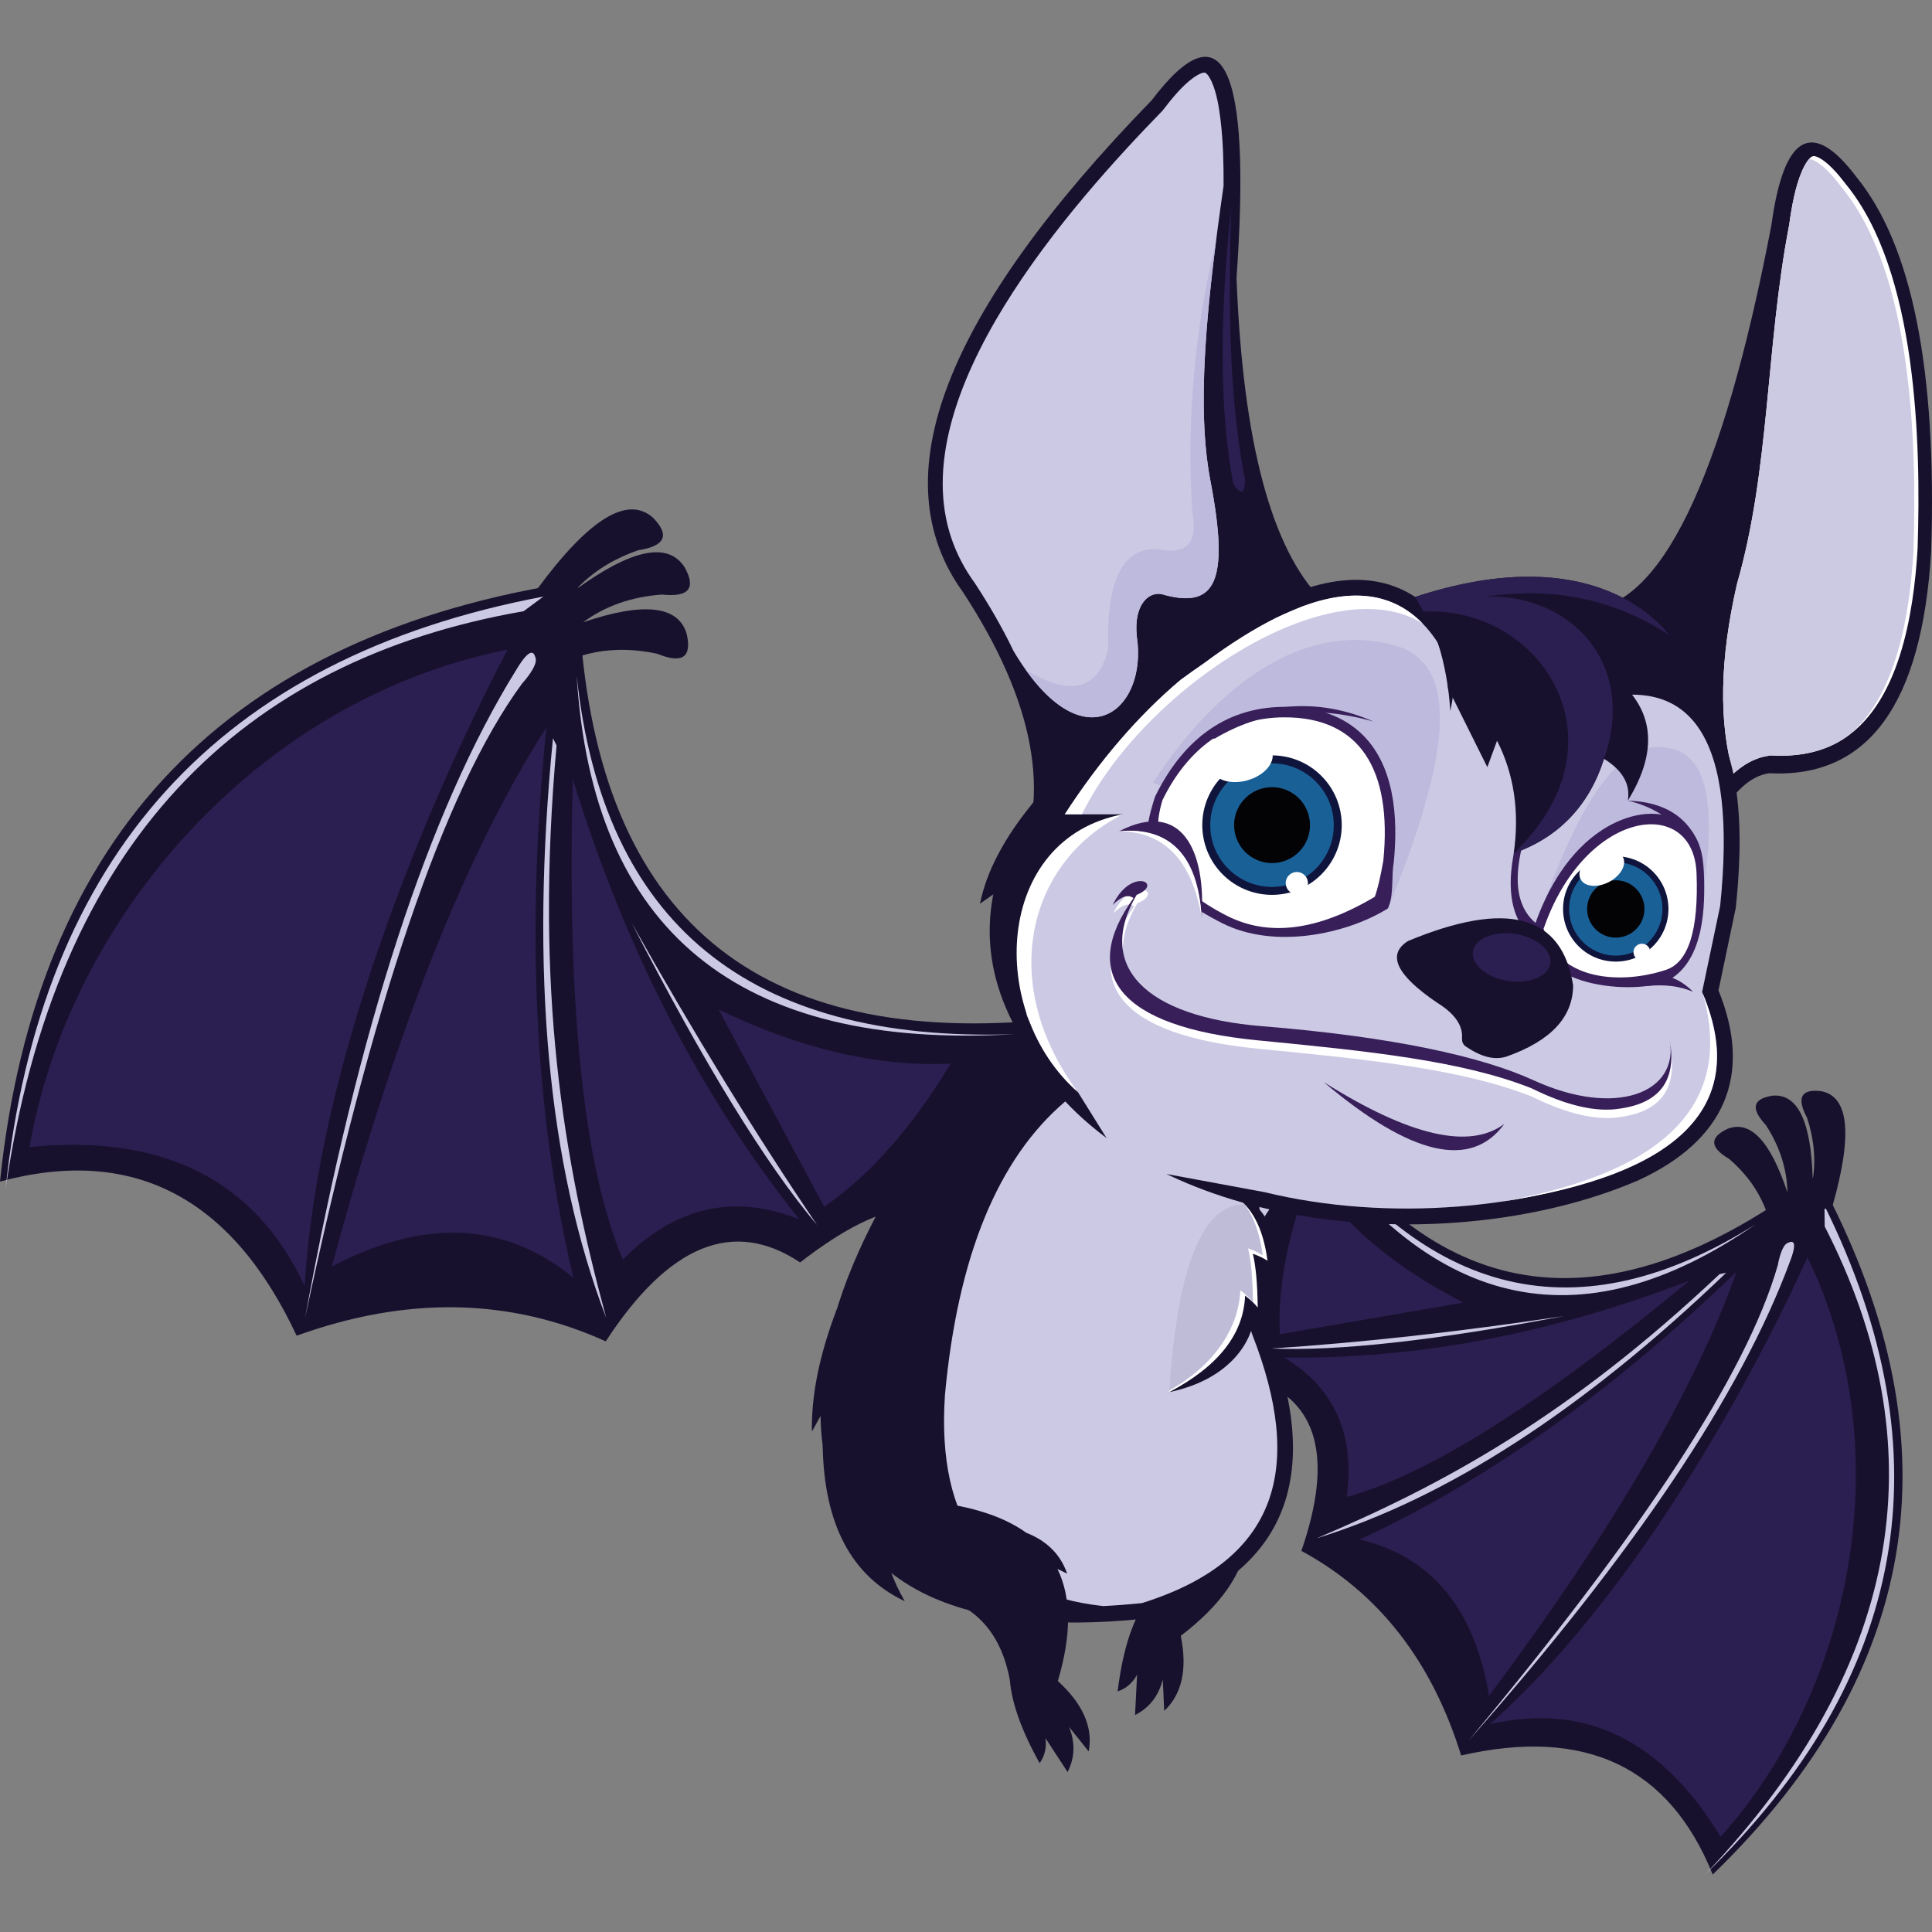 <?xml version="1.0" encoding="utf-8"?>
<!-- Generator: Adobe Illustrator 16.0.0, SVG Export Plug-In . SVG Version: 6.00 Build 0)  -->
<!DOCTYPE svg PUBLIC "-//W3C//DTD SVG 1.1//EN" "http://www.w3.org/Graphics/SVG/1.1/DTD/svg11.dtd">
<svg version="1.1" id="Layer_1" xmlns="http://www.w3.org/2000/svg" xmlns:xlink="http://www.w3.org/1999/xlink" x="0px" y="0px"
	 width="500px" height="500px" viewBox="0 0 500 500" enable-background="new 0 0 500 500" xml:space="preserve">
<rect x="0" y="0" width="500" height="500" fill="#808080" stroke="none"/>
<path fill="#18112E" d="M311.395,371.422c-16.003-1.729-22.892,2.541-20.669,12.801c9.05,9.04,10.701,19.567,4.96,31.574
	c-3.141,5.162-5.291,12.477-6.443,21.946c2.197-0.757,3.873-2.192,5.032-4.321c0,0-0.187,3.478-0.528,10.429
	c3.675-1.855,6.074-4.909,7.182-9.17c0,0,0.12,2.696,0.366,8.095c4.606-4.32,6.035-10.797,4.291-19.424
	C326.61,407.3,328.543,389.996,311.395,371.422"/>
<path fill="#18112E" d="M338.106,287.746c-12.7,7.009-23.72,20.904-33.07,41.688c13.308-6.408,19.919,2.769,19.829,27.545
	c16.25,5.573,20.229,20.37,11.927,44.385c19.979,10.827,33.758,28.476,41.354,52.953c32.133-7.368,53.839,2.895,65.104,30.812
	c54.725-53.031,63.724-113.419,26.996-181.146C416.612,344.471,372.564,339.061,338.106,287.746"/>
<path fill="#18112E" d="M262.072,264.578c2.796,17.104-2.087,37.532-14.646,61.301c-3.804-17.243-17.259-16.971-40.366,0.838
	c-17.19-11.473-33.953-4.669-50.296,20.427c-24.837-11.266-51.503-11.746-79.992-1.462C60.002,309.824,34.414,296.526,0,305.786
	c9.303-90.015,59.161-141.8,149.569-155.335C151.19,230.476,188.692,268.518,262.072,264.578"/>
<path fill="#18112E" d="M139.03,152.457c2.167,6.984,3.249,10.479,3.249,10.479c0.399-0.895,0.829-1.766,1.282-2.615l0.138,3.42
	c-0.396,0.159-0.799,0.318-1.204,0.492c-1.763,7.095-2.646,10.641-2.646,10.641c8.978-6.209,19.063-8.095,30.257-5.681
	c6.47,2.654,9.001,0.937,7.608-5.162c-2.177-7.305-11.113-8.302-26.801-2.993c5.72-4.21,12.518-6.6,20.403-7.165
	c6.954,0.739,8.902-1.625,5.852-7.086c-4.282-6.624-13.611-4.732-27.987,5.663c4.204-4.474,9.551-7.824,16.037-10.062
	c6.912-1.078,8.188-3.858,3.834-8.35C162.468,128.077,152.457,134.213,139.03,152.457"/>
<path fill="#18112E" d="M262.072,264.578c45.165,13.596,73.603,25.732,85.31,36.397c-18.523,12.239-24.996,26.624-19.418,43.142
	c15.076,38.703,4.54,63.63-31.635,74.788c-50.347,5.2-78.145-9.666-83.406-44.583C208.954,343.651,225.342,307.071,262.072,264.578"
	/>
<path fill="#18112E" d="M262.622,226.218c53.025-47.261,79.538-70.894,79.538-70.894c-13.14-13.227-20.531-41.021-22.146-83.385
	c3.854-55.036-3.459-70.385-21.932-46.021c-53.884,55.429-70.182,97.853-48.899,127.276
	C267.813,181.66,272.295,205.999,262.622,226.218"/>
<path fill="#18112E" d="M409.898,157.873c-22.729,37.532-11.044,55.389,35.055,53.569c3.993-6.924,8.303-10.698,12.944-11.329
	c25.546,1.321,39.508-17.793,41.88-57.343c1.543-46.993-4.934-79.35-19.411-97.065c-11.416-15.062-18.728-10.87-21.932,12.583
	C445.74,124.525,429.559,157.723,409.898,157.873"/>
<path fill="#CCC9E4" d="M267.846,270.596c16.124,4.967,32.389,10.439,47.825,17.03c6.035,2.57,12.07,5.375,17.774,8.618
	c2.391,1.363,4.864,2.87,7.177,4.527c-8.75,6.645-16.196,15.301-18.166,26.423c-1.096,6.177-0.348,12.328,1.646,18.24l0.03,0.087
	l0.036,0.078c13.073,33.561,7.338,58.031-28.663,69.291c-3.188,0.321-6.551,0.592-10.01,0.763
	c-29.521-3.24-43.171-21.454-40.943-54.638c3.303-35.815,13.683-61.139,31.137-75.966
	C273.016,279.979,270.411,275.178,267.846,270.596"/>
<path fill="#18112E" d="M267.461,207.62c-0.834,11.626-1.255,17.445-1.255,17.445s-4.191,2.928-12.584,8.801
	C255.295,225.533,259.907,216.784,267.461,207.62"/>
<path fill="#2B1F51" d="M385.607,446.223c24.543-5.669,44.444,4.032,59.686,29.109c33.479-37.084,46.933-99.412,22.489-149.928
	C450.679,362.961,420.92,414.827,385.607,446.223"/>
<path fill="#2B1F51" d="M351.913,398.415c18.556,4.429,29.707,17.92,33.454,40.451c31.869-42.595,53.221-79.188,64.051-109.756
	C417.414,360.033,384.914,383.135,351.913,398.415"/>
<path fill="#2B1F51" d="M348.534,387.396c2.192-16.192-3.197-28.215-16.178-36.072c34.179,0.501,69.123-6.122,104.829-19.884
	C399.136,363.027,369.585,381.679,348.534,387.396"/>
<path fill="#2B1F51" d="M339.145,304.084c-5.854,15.285-8.497,29.02-7.924,41.207c31.668-5.45,47.504-8.186,47.504-8.186
	C361.382,328.29,348.195,317.279,339.145,304.084"/>
<path fill="#2B1F51" d="M78.843,332.803c-12.782-27.407-36.511-39.394-71.187-35.949c10.035-58.397,58.429-115.81,123.681-128.711
	C108.806,211.301,82.197,276.739,78.843,332.803"/>
<path fill="#CCC9E4" d="M454.315,316.871c-45.648,31.581-85.132,22.315-118.442-27.81
	C369.063,336.373,408.541,345.643,454.315,316.871"/>
<path fill="#2B1F51" d="M148.374,330.642c-17.817-14.479-38.643-15.437-62.483-2.88c16.382-60.799,34.881-107.297,55.508-139.5
	C136.045,240.853,138.363,288.314,148.374,330.642"/>
<path fill="#2B1F51" d="M161.177,325.976c13.523-13.668,28.747-17.148,45.66-10.432c-25.645-32.163-45.18-70.152-58.607-113.968
	C146.704,260.387,151.022,301.855,161.177,325.976"/>
<path fill="#2B1F51" d="M246.026,275.279c-9.983,16.503-20.889,28.85-32.719,37.028c-18.213-34.031-27.323-51.05-27.323-51.05
	C207.002,271.448,227.017,276.12,246.026,275.279"/>
<path fill="#CCC9E4" d="M441.1,485.292c52.588-50.96,62.943-108.721,31.065-173.27l0.071,5.401
	C500.744,372.998,493.982,429.85,441.1,485.292"/>
<path fill="#CCC9E4" d="M463.217,326.546c2.522-6.521-0.057-5.051-0.432-4.934c-1.805,0.499-2.685,5.792-2.685,5.792
	c-8.113,28.375-35.629,69.768-80.007,123.046C422.827,402.082,450.541,360.781,463.217,326.546"/>
<path fill="#CCC9E4" d="M445.01,329.759c-38.938,36.739-71.438,54.437-104.276,68.351c33.745-10.396,69.074-33.287,105.981-68.702
	C445.581,329.645,445.01,329.759,445.01,329.759"/>
<path fill="#CCC9E4" d="M404.751,340.595c-27.083,4.071-52.323,6.87-75.71,8.398C346.216,349.731,371.45,346.934,404.751,340.595"/>
<path fill="#CCC9E4" d="M1.42,307.966c8.945-86.519,55.351-137.704,139.201-153.576l-5.099,3.789
	C62.548,170.847,14.343,217.973,1.42,307.966"/>
<path fill="#CCC9E4" d="M133.631,173.307c4.24-7.074,4.759-3.555,4.937-3.126c0.865,2.072-3.444,6.705-3.444,6.705
	c-20.559,28.011-39.024,83.832-56.169,164.184C92.724,265.798,110.95,209.875,133.631,173.307"/>
<path fill="#CCC9E4" d="M144.038,192.931c-5.693,63.345,1.687,106.924,12.851,148.144c-15.13-39.55-19.727-89.555-13.782-150.015
	C143.726,192.307,144.038,192.931,144.038,192.931"/>
<path fill="#CCC9E4" d="M149.244,174.855c4.069,66.036,41.82,96.972,113.246,92.792
	C193.785,269.923,156.036,238.994,149.244,174.855"/>
<path fill="#CCC9E4" d="M163.552,238.991c16.136,28.68,32.104,54.695,47.903,78.04C198.117,301.222,182.153,275.211,163.552,238.991
	"/>
<path fill="#FFFFFF" d="M462.983,58.503l0.019-0.101l0.024-0.108c0.612-4.507,1.555-9.995,3.393-14.183
	c0.402-0.903,1.657-3.45,2.786-3.693c0.729-0.153,1.981,0.619,2.522,0.997c2.216,1.538,4.317,4.07,5.938,6.214l0.049,0.059
	l0.051,0.057c18.396,22.52,19.405,66.791,18.505,94.311c-0.985,16.274-4.57,40.934-20.379,49.899
	c-5.278,2.994-11.227,3.876-17.226,3.567l-0.381-0.021l-0.376,0.054c-6.53,0.879-11.325,6.008-14.739,11.364
	c-11.545,0.31-31.963-0.384-37.995-10.932c-2.404-4.215-2.278-9.596-0.934-15.085c9.314,7.35,24.099,13.794,44.349,19.349
	c-3.819-13.326-3.52-29.702,0.948-49.131C458.023,121.656,457.005,89.677,462.983,58.503"/>
<path fill="#CCC9E2" d="M442.59,206.911c-11.633,0.273-31.497-0.573-37.431-10.95c-2.204-3.853-2.288-8.675-1.255-13.665
	c9.355,7.104,23.889,13.353,43.585,18.751c-0.114-0.399-0.222-0.801-0.327-1.21c0.441,0.12,0.865,0.24,1.304,0.36
	C446.181,202.077,444.235,204.449,442.59,206.911 M462.983,58.503l0.019-0.101l0.024-0.108c0.612-4.507,1.555-9.995,3.393-14.183
	c0.27-0.615,0.937-1.98,1.693-2.875l0.012-0.003c0.721-0.161,1.982,0.611,2.517,0.99c2.222,1.537,4.323,4.074,5.944,6.213
	l0.046,0.062l0.057,0.065c18.394,22.519,19.399,66.785,18.502,94.306c-0.919,15.1-4.068,37.427-17.147,47.72
	c-0.693,0.487-1.402,0.943-2.141,1.357c-5.279,2.994-11.225,3.876-17.227,3.567l-0.381-0.019l-0.375,0.051
	c-3.078,0.415-5.769,1.771-8.116,3.654c-0.424,0.297-0.835,0.6-1.231,0.937c-3.795-13.307-3.471-29.647,0.967-49.02
	C458.023,121.656,457.005,89.677,462.983,58.503z"/>
<path fill="#18112E" d="M374.479,162.605c-3.152-4.419-7.151-8.065-12.208-10.275c-7.708-3.362-16.082-2.627-23.912-0.15
	c-10.293,3.252-20.34,9.62-28.957,16.016c-30.776,21.252-67.918,55.734-47.339,96.382c3.345,7.579,7.938,14.443,13.62,20.472
	c34.178,36.322,104.903,39.259,148.447,20.352l0.054-0.023l0.048-0.024c21.858-10.154,29.552-26.81,20.511-49.038
	c1.475-7.014,2.942-14.034,4.411-21.057l0.057-0.201l0.021-0.216c1.688-16.418,3.116-45.387-13.284-55.577
	c-7.32-4.546-16.217-4.144-24.284-2.084C400.583,170.442,387.459,164.112,374.479,162.605"/>
<path fill="#CCC9E4" d="M265.759,262.831c3.282,7.471,7.75,13.998,13.124,19.667v0.003c9.458,15.202,18.988,30.474,28.585,45.811
	c0,0-1.855-8.161-5.57-24.48c0,0,8.393,1.559,25.183,4.663v-0.006c32.305,7.899,69.492,4.438,95.434-6.822
	c20.73-9.638,26.721-24.615,17.989-44.942c0,0,1.555-7.428,4.675-22.291c4.423-43.057-6.969-60.673-34.151-52.848
	c-2.342,3.054-3.513,4.579-3.513,4.579c0.366-1.906,1.015-3.753,1.945-5.537c-12.599-7.663-23.828-12.235-33.701-13.728
	c1.09,5.056,0.949,10.761-0.42,17.103c-0.379-6.053-1.43-11.896-3.144-17.523c-7.777-12.118-19.457-15.307-35.043-9.566
	c-2.33,0.919-4.637,1.922-6.9,3.003c-5.699,2.828-11.851,6.692-18.454,11.602c-2.149,1.48-4.239,2.967-6.257,4.444
	c-10.918,9.215-20.904,20.814-29.954,34.776c0,0,5.039,0,15.104,0C268.419,216.967,260.118,234.337,265.759,262.831"/>
<path fill="#18112E" d="M474.255,312.095c-5.699,2.171-8.558,3.258-8.558,3.258c0.396-0.728,0.744-1.472,1.084-2.216l-2.327,1.681
	c0.084,0.354,0.192,0.709,0.282,1.075c-3.783,4.87-5.689,7.309-5.689,7.309c-0.447-9.26-4.291-17.007-11.533-23.268
	c-5.026-2.963-5.171-5.558-0.444-7.785c5.927-2.333,11.089,3.141,15.511,16.436c-0.107-6.022-1.969-11.833-5.569-17.408
	c-4.009-4.294-3.426-6.831,1.721-7.621c6.533-0.564,10.005,6.678,10.4,21.732c0.832-5.146,0.34-10.479-1.462-15.997
	c-2.771-5.198-1.588-7.504,3.576-6.912C478.512,283.688,479.515,293.596,474.255,312.095"/>
<path fill="#18112E" d="M247.897,389.678c-13.95,8.026-17.003,15.541-9.161,22.514c12.638,1.981,20.181,9.512,22.612,22.598
	c0.493,6.017,3.062,13.192,7.714,21.521c1.327-1.903,1.835-4.053,1.517-6.458c0,0,1.909,2.912,5.711,8.746
	c1.883-3.669,2.015-7.554,0.402-11.649c0,0,1.688,2.107,5.059,6.323c1.178-6.209-1.474-12.28-7.983-18.226
	c3.549-11.92,3.525-21.586-0.087-28.99l2.495,1.198c-1.696-4.937-5.219-8.467-10.581-10.581l0,0
	C261.102,393.452,255.2,391.119,247.897,389.678"/>
<path fill="#18112E" d="M229.173,380.803c-6.647-10.504-12.07-12.662-16.262-6.474c0.39,20.213,7.476,33.568,21.24,40.057
	C227.975,403.634,226.314,392.44,229.173,380.803 M217.312,357.544c-0.489-12.499-0.732-18.76-0.732-18.76
	c-4.483,11.716-6.636,22.276-6.461,31.701C214.914,361.862,217.312,357.544,217.312,357.544z"/>
<path fill="#BEBCD7" d="M302.592,360.285c2.203-34.205,9.286-50.355,21.24-48.452c2.624,2.075,4.575,7.11,5.843,15.139
	c-2.606-0.609-3.909-0.909-3.909-0.909c1.197,5.896,1.291,10.476,0.321,13.739c-1.931-1.354-2.897-2.044-2.897-2.044
	C321.94,348.578,315.077,356.094,302.592,360.285"/>
<path fill="#FFFFFF" d="M302.592,360.285l0.032-0.447c11.791-6.561,17.995-16.334,18.37-25.933c1.531,1.198,2.627,2.23,3.27,3.102
	c-0.078-6.206-0.501-10.846-1.267-13.938c1.604,0.568,2.867,1.178,3.801,1.82c-0.732-5.601-2.3-10.005-4.714-13.199
	c0.573,0,1.153,0.054,1.744,0.144c2.628,2.078,4.579,7.119,5.847,15.142c-2.606-0.609-3.909-0.909-3.909-0.909
	c1.197,5.897,1.291,10.473,0.321,13.739c-1.931-1.356-2.897-2.044-2.897-2.044c-0.522,4.542-2.036,8.5-4.534,11.856
	C315.245,353.545,309.864,358.538,302.592,360.285"/>
<path fill="#18112E" d="M320.529,310.196c3.897,0.279,5.699,1.217,5.405,2.784c3.903,4.605,5.597,10.782,5.08,18.531
	c-1.85-2.012-2.756-3.018-2.756-3.018c0.882,4.633,0.498,9.432-1.147,14.38c-1.579-1.964-2.366-2.946-2.366-2.946
	c-0.648,8.393-7.645,17.358-22.159,20.357c12.707-6.684,19.253-15.01,19.644-24.975c1.534,1.186,2.624,2.225,3.272,3.099
	c-0.078-6.206-0.505-10.849-1.273-13.941c1.601,0.57,2.871,1.177,3.799,1.819C327.051,318.745,324.549,313.389,320.529,310.196"/>
<path fill="#CCC9E4" d="M262.27,168.421c-2.912-6.077-6.326-11.923-9.947-17.457l-0.054-0.075l-0.055-0.075
	c-2.501-3.462-4.51-7.221-5.909-11.266c-12.935-37.379,31.091-86.773,54.424-110.78l0.175-0.18l0.156-0.198
	c2.116-2.791,4.857-6.149,7.722-8.233c0.55-0.399,2.304-1.559,3.057-1.347c0.703,0.19,1.52,1.845,1.771,2.403
	c1.292,2.91,1.904,6.765,2.276,9.907c0.667,5.574,0.799,11.339,0.774,16.957c-4.605,31.967-7.008,57.644-3.396,76.42
	c5.041,26.238,1.149,32.925-11.863,29.478c-3.588-1.387-8.134,1.973-7.191,10.785C297.097,184.056,279.992,198.348,262.27,168.421
	L262.27,168.421z"/>
<path fill="#BEBADD" d="M314.741,62.123c-3.265,25.516-4.547,46.433-1.475,62.378c5.041,26.238,1.149,32.922-11.863,29.481
	c-3.588-1.387-8.137,1.969-7.191,10.785c2.729,18.115-12.217,31.821-28.717,8.624c11.645,6.996,18.77,5.14,21.34-5.567
	c-0.57-17.511,3.63-26.081,12.593-25.708c7.561,1.603,10.611-1.51,9.157-9.347C307.033,109.125,309.083,85.576,314.741,62.123z"/>
<path fill="#FFFFFF" d="M368.117,161.317c-7.578-7.758-17.904-9.23-30.98-4.411c-2.33,0.919-4.636,1.922-6.902,3
	c-5.696,2.829-11.849,6.696-18.454,11.605c-2.15,1.478-4.236,2.967-6.258,4.441c-10.917,9.215-20.906,20.811-29.953,34.773h4.438
	C296.013,178.092,344.358,146.623,368.117,161.317"/>
<path fill="#FFFFFF" d="M290.671,210.725c-24.951,12.397-32.523,44.015-11.649,71.995
	C255.287,261.979,257.241,216.958,290.671,210.725"/>
<path fill="#BEBADD" d="M441.059,229.638c-27.402,2.006-41.105,3.012-41.105,3.012c10.313-28.207,19.961-39.643,29.562-39.322
	C440.638,193.688,444.41,204.11,441.059,229.638"/>
<path fill="#BEBADD" d="M359.208,235.093c-38.157-22.934-60.832-32.56-60.832-32.56c19.559-29.719,42.21-41.09,62.369-35.574
	C376.929,171.385,376.797,192.331,359.208,235.093"/>
<path fill="#FFFFFF" d="M325.691,271.418c-36.104-3.507-46.243-17.265-32.179-36.808l-0.006,0.006
	c-1.369-1.066-3.162-0.477-5.381,1.769c4.78-10.01,13.422-5.537,6.197-2.612c-10.779,18.489,2.306,31.545,32.442,33.977
	c34.542,2.793,57.19,8.005,70.216,13.975c21.483,9.842,37.809,3.2,35.301-10.468c1.841,10.306-2.345,16.227-12.571,17.775
	c-6.216,1.094-13.941-0.637-23.192-5.209C378.563,276.685,354.464,274.214,325.691,271.418"/>
<path fill="#381F59" d="M325.526,269.241c-36.104-3.507-46.246-17.262-32.182-36.808v0.006c-1.375-1.063-3.165-0.477-5.381,1.769
	c4.774-10.007,13.412-5.54,6.191-2.609c-10.779,18.484,2.312,31.545,32.442,33.977c34.545,2.793,57.196,8.005,70.219,13.968
	c21.483,9.849,37.802,3.201,35.301-10.461c1.844,10.306-2.354,16.227-12.574,17.778c-6.216,1.103-13.944-0.64-23.187-5.215
	C378.389,274.511,354.291,272.037,325.526,269.241"/>
<path fill="#381F59" d="M389.336,290.845c-8.611,11.86-24.189,8.264-46.738-10.785C364.788,294.01,380.365,297.607,389.336,290.845"
	/>
<path fill="#381F59" d="M316.295,238.913c13.716,6.924,32.056,2.636,42.087-3.327l0.826-0.493l0.333-0.901
	c1.108-3.002,0.586-7.782,1.145-10.923l0.015-0.102l0.012-0.105c1.138-11.455,0.285-25.501-8.938-33.71
	c-5.398-4.801-12.395-6.458-19.469-6.419c-15.79,0.069-26.549,9.326-33.322,23.132l-0.09,0.192l-0.063,0.195
	c-1.433,4.645-2.699,8.975-1.378,13.692C299.967,229.202,308.299,234.871,316.295,238.913"/>
<path fill="#FFFFFF" d="M317.569,237.024c-14.938-7.548-20.628-17.322-16.71-29.981c6.42-13.091,16.86-21.333,31.452-21.396
	c19.52-0.09,28.057,13.388,25.69,37.142c-0.763,4.284-1.489,7.377-2.204,9.293C340.86,240.984,328.222,242.408,317.569,237.024"/>
<path fill="#0F143C" d="M327.591,195.567c-9.93,0.889-17.256,9.662-16.367,19.58c0.886,9.929,9.653,17.255,19.58,16.37
	c9.923-0.886,17.253-9.653,16.364-19.58C346.286,202.011,337.521,194.682,327.591,195.567"/>
<path fill="#196097" d="M327.774,197.618c-8.788,0.796-15.282,8.551-14.499,17.352c0.784,8.789,8.552,15.286,17.349,14.5
	c8.792-0.784,15.283-8.552,14.497-17.346C344.333,203.326,336.569,196.834,327.774,197.618"/>
<path fill="#FFFFFF" d="M335.362,225.68c-1.585,0.147-2.75,1.538-2.609,3.125c0.142,1.585,1.537,2.754,3.126,2.612
	c1.579-0.141,2.753-1.537,2.606-3.123C338.34,226.707,336.941,225.539,335.362,225.68"/>
<path fill="#FFFFFF" d="M319.938,191.679c-4.351,1.213-7.239,4.495-6.447,7.332c0.79,2.837,4.961,4.165,9.312,2.943
	c4.345-1.21,7.239-4.495,6.446-7.333C328.462,191.778,324.289,190.463,319.938,191.679"/>
<path fill="#381F59" d="M314.356,191.163c-2.48-0.36-3.724-0.538-3.724-0.538c15.241-8.989,30.177-10.292,44.802-3.903
	C340.206,182.422,326.513,183.899,314.356,191.163"/>
<path fill="#030204" d="M328.324,203.758c-5.404,0.483-9.392,5.254-8.902,10.656c0.478,5.408,5.258,9.401,10.659,8.909
	c5.404-0.483,9.4-5.254,8.902-10.659C338.5,207.266,333.729,203.278,328.324,203.758"/>
<path fill="#CCC9E4" d="M289.651,215.108c8.519,13.151,15.625,20.585,21.339,22.285
	C311.083,221.167,303.967,213.739,289.651,215.108"/>
<path fill="#381F59" d="M289.651,215.108c16.262-8.341,22.447,5.167,21.339,22.285C310.089,221.516,302.976,214.081,289.651,215.108
	"/>
<path fill="#FFFFFF" d="M289.651,215.108c13.133-1.201,20.243,6.233,21.339,22.285C308.471,222.699,301.352,215.271,289.651,215.108
	"/>
<path fill="#381F59" d="M396.545,205.158c-2.243-13.001-7.278-19.601-15.097-19.775c9.539-3.165,15.352,3.486,17.436,19.955
	c-8.671,19.096-8.11,30.936,1.699,35.521c-4.497-0.907-6.792-1.372-6.86-1.391C389.279,232.505,390.219,221.068,396.545,205.158"/>
<path fill="#381F59" d="M432.024,253.565c9.128-5.278,9.287-19.283,8.938-27.708c-0.207-5.188-1.303-10.251-5.84-13.118
	c-6.356-4.009-14.487-1.826-20.369,1.973c-8.675,5.585-14.266,15.169-17.571,24.75l-0.172,0.49l0.024,0.516
	C397.75,256.724,425.463,257.36,432.024,253.565"/>
<path fill="#FFFFFF" d="M399.479,240.363c10.719-31.056,38.739-34.641,39.583-14.439c0.576,14.791-2.063,23.138-7.899,25.066
	C419.89,254.778,403.118,254.039,399.479,240.363"/>
<path fill="#381F59" d="M436.999,217.204c0.949-0.823,1.424-1.225,1.424-1.225c-3.288-5.579-9.002-8.509-17.139-8.773
	C427.658,208.688,432.898,212.021,436.999,217.204"/>
<path fill="#0F143C" d="M418.161,221.605c-7.527,0-13.641,6.096-13.641,13.632c0,7.524,6.104,13.629,13.641,13.629
	c7.531,0,13.632-6.098,13.632-13.629C431.792,227.704,425.692,221.605,418.161,221.605"/>
<path fill="#196097" d="M418.161,223.155c-6.665,0-12.076,5.404-12.076,12.079c0,6.669,5.411,12.073,12.076,12.073
	c6.666,0,12.076-5.404,12.076-12.073S424.827,223.155,418.161,223.155"/>
<path fill="#030204" d="M418.161,227.815c-4.102,0-7.416,3.324-7.416,7.422s3.314,7.417,7.416,7.417
	c4.096,0,7.417-3.321,7.417-7.417C425.578,231.136,422.256,227.815,418.161,227.815"/>
<path fill="#FFFFFF" d="M424.922,244.236c-1.207,0-2.18,0.97-2.18,2.171c0,1.207,0.973,2.174,2.18,2.174
	c1.204,0,2.168-0.967,2.168-2.174C427.09,245.206,426.118,244.236,424.922,244.236"/>
<path fill="#FFFFFF" d="M412.667,221.113c-3.018,1.585-4.63,4.468-3.598,6.44c1.033,1.97,4.324,2.279,7.345,0.694
	s4.633-4.462,3.597-6.438C418.975,219.84,415.693,219.525,412.667,221.113"/>
<path fill="#381F59" d="M426.743,252.175c-0.363,2.009-0.541,3.012-0.541,3.012c4.549-0.486,8.527,0.012,11.938,1.483
	C434.933,253.391,431.135,251.893,426.743,252.175"/>
<path fill="#18112E" d="M389.834,273.457c11.506-4.057,17.262-10.205,17.289-18.46c-2.892-18.31-17.145-22.12-42.763-11.448
	c-5.479,3.479-2.984,8.773,7.479,15.89c4.459,2.747,6.642,5.729,6.543,8.93l0,0c-0.007,0.126-0.013,0.252-0.024,0.378
	c-0.015,0.874,0.271,1.537,0.853,1.981l0,0C383.217,273.521,386.76,274.43,389.834,273.457"/>
<path fill="#18112E" d="M389.264,271.635c10.316-3.646,15.49-9.158,15.512-16.557c-2.598-16.424-15.383-19.853-38.361-10.274
	c-4.921,3.126-2.679,7.876,6.711,14.256c3.996,2.466,5.954,5.138,5.867,8.005v0.013c-0.003,0.104-0.013,0.216-0.027,0.33
	c-0.012,0.786,0.246,1.375,0.769,1.774l0,0C383.331,271.688,386.508,272.506,389.264,271.635"/>
<path fill="#2B1F51" d="M391.201,241.591c5.552,0.541,10.05,3.747,10.05,7.164c0,3.414-4.498,5.75-10.05,5.216
	c-5.546-0.538-10.05-3.744-10.05-7.167C381.154,243.393,385.655,241.054,391.201,241.591"/>
<path fill="#18112E" d="M374.732,178.062c-0.168-10.311-8.501-23.576-8.501-23.576c41.938-13.767,60.493,3.219,65.784,9.899
	c-5.87-0.826-10.516-0.676-13.941,0.339c5.57,2.369,9.563,5.966,11.966,10.806c-4.273-1.633-9.062-2.27-14.358-1.907
	c12.265,8.521,14.136,19.718,5.597,33.584c0.708-4.231-1.346-7.84-6.158-10.824c-3.988,12.241-11.779,20.396-23.369,24.447
	c1.525-10.794,0.081-20.496-4.318-29.128c-1.675,4.555-2.516,6.837-2.516,6.837C378.127,184.887,374.732,178.062,374.732,178.062"/>
<path fill="#2B1F51" d="M415.12,196.384c10.716-30.786-18.703-50.852-46.735-38.112c30.74-1.462,53.355,34.004,23.366,62.559
	C403.562,216.543,411.357,208.392,415.12,196.384"/>
<path fill="#2B1F51" d="M368.384,158.278c-1.226-2.33-2.144-3.786-2.144-3.786c41.934-13.77,60.489,3.219,65.783,9.896
	C413.777,152.36,392.567,150.325,368.384,158.278L368.384,158.278z"/>
<path fill="#FFFFFF" d="M388.795,310.95c46.468-7.086,63.766-24.999,51.902-53.749C448.709,285.387,431.405,303.306,388.795,310.95"
	/>
<path fill="#2B1F51" d="M322.244,124.316c-0.165,3.529-1.186,3.831-3.057,0.897c-3.504-18.415-3.678-42.326-0.537-71.729
	C317.557,83.657,318.751,107.265,322.244,124.316"/>
</svg>
